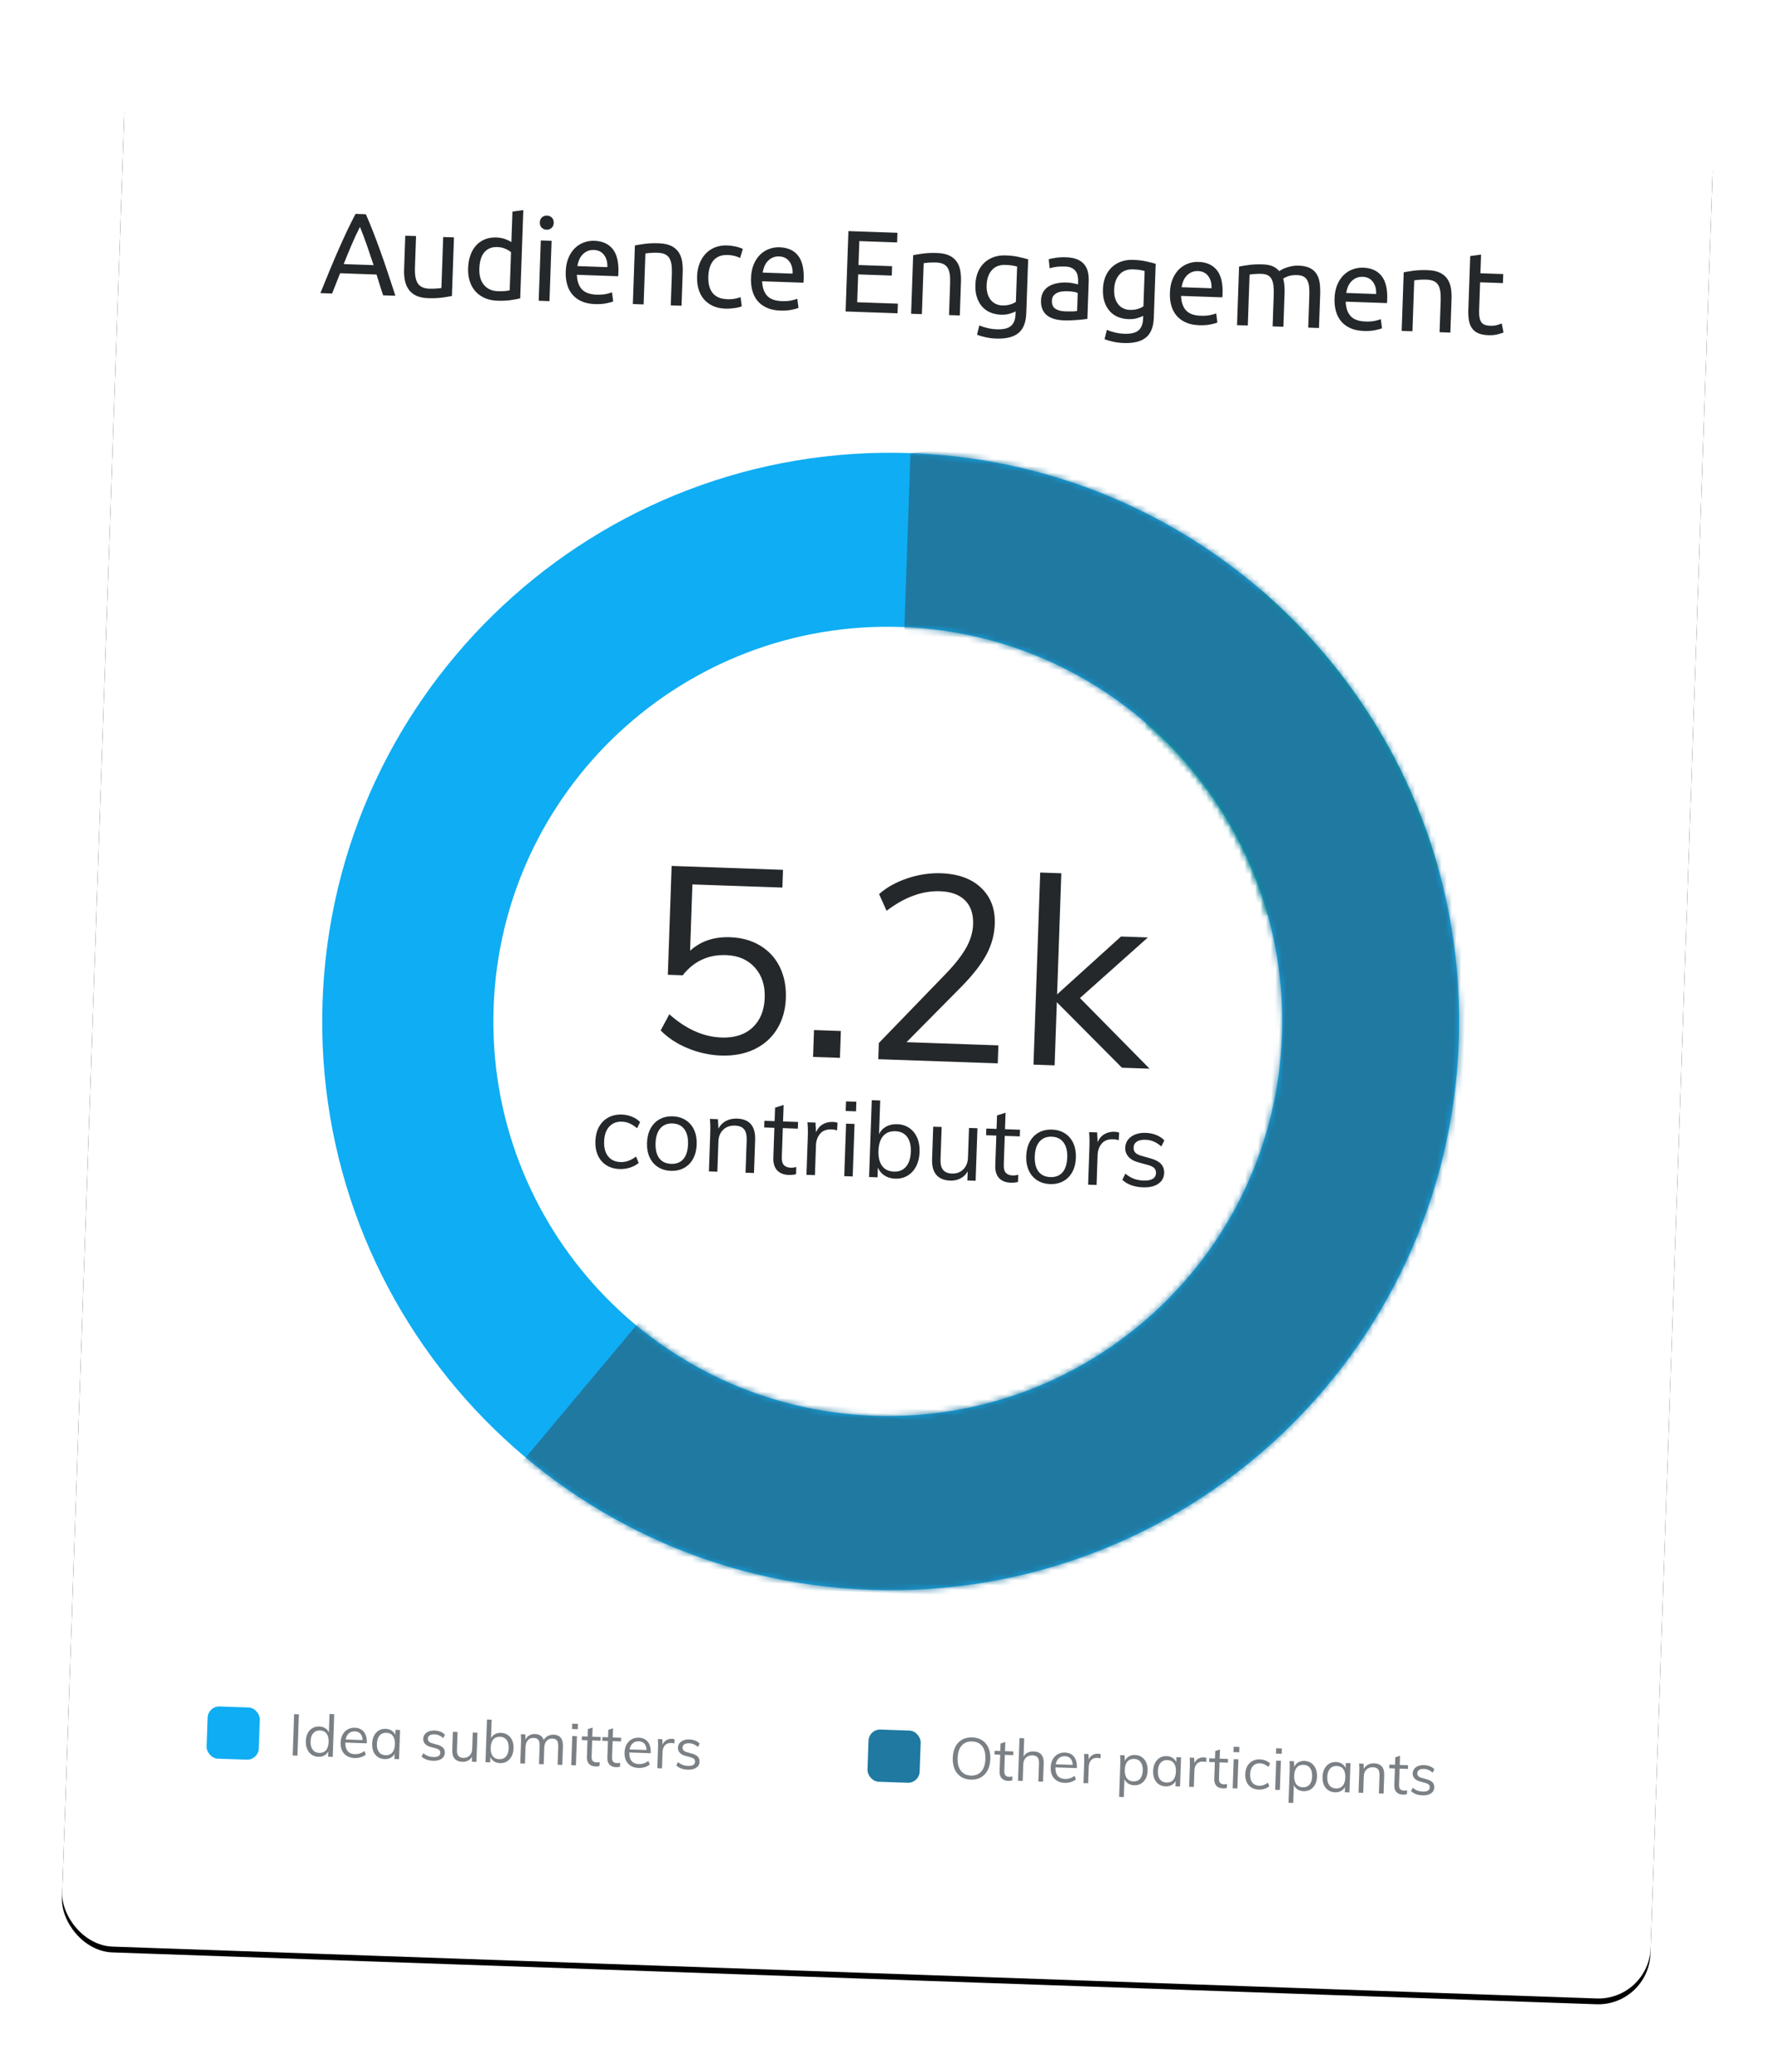 <?xml version="1.0" encoding="UTF-8"?>
<svg width="306px" height="357px" viewBox="0 0 306 357" version="1.1" xmlns="http://www.w3.org/2000/svg" xmlns:xlink="http://www.w3.org/1999/xlink">
    <title>Sideways 6 Product - Analyze - Engagement</title>
    <defs>
        <rect id="path-1" x="0" y="0" width="274" height="325" rx="9"></rect>
        <filter x="-5.7%" y="-4.5%" width="111.3%" height="109.5%" filterUnits="objectBoundingBox" id="filter-2">
            <feOffset dx="0" dy="1" in="SourceAlpha" result="shadowOffsetOuter1"></feOffset>
            <feGaussianBlur stdDeviation="5" in="shadowOffsetOuter1" result="shadowBlurOuter1"></feGaussianBlur>
            <feColorMatrix values="0 0 0 0 0   0 0 0 0 0   0 0 0 0 0  0 0 0 0.2 0" type="matrix" in="shadowBlurOuter1"></feColorMatrix>
        </filter>
        <path d="M98.494,0 C152.618,0 196.494,43.876 196.494,98 C196.494,152.124 152.618,196 98.494,196 C44.37,196 0.494,152.124 0.494,98 C0.494,43.876 44.37,0 98.494,0 Z M98,30 C60.445,30 30,60.445 30,98 C30,135.555 60.445,166 98,166 C135.555,166 166,135.555 166,98 C166,60.445 135.555,30 98,30 Z" id="path-3"></path>
    </defs>
    <g id="Final-Outlined" stroke="none" stroke-width="1" fill="none" fill-rule="evenodd">
        <g id="Sideways-6-Product---Analyze---Engagement" transform="translate(-197, -173)">
            <g transform="translate(350, 350.5) rotate(2) translate(-350, -350.5) translate(213, 188)">
                <g id="background">
                    <use fill="black" fill-opacity="1" filter="url(#filter-2)" xlink:href="#path-1"></use>
                    <use fill="#FFFFFF" fill-rule="evenodd" xlink:href="#path-1"></use>
                </g>
                <g id="pie-chart" transform="translate(39, 63)">
                    <mask id="mask-4" fill="white">
                        <use xlink:href="#path-3"></use>
                    </mask>
                    <use id="Combined-Shape" fill="#0FADF3" xlink:href="#path-3"></use>
                    <path d="M98.494,98 C160.723,78.041 191.837,68.062 191.837,68.062 C185.881,49.475 174.527,33.305 159.62,21.395 C159.62,21.395 139.245,46.93 98.494,98 Z" id="Oval" fill="#009588" mask="url(#mask-4)"></path>
                    <path d="M98.494,98 C47.299,163.667 21.702,196.5 21.702,196.5 C224.398,277 284.462,-28 98.494,2.44515519e-12 C98.494,2.44515519e-12 98.494,32.667 98.494,98 Z" id="Oval" fill="#1F79A1" mask="url(#mask-4)"></path>
                    <path d="M69.451,104.886 C71.641,104.886 73.554,104.458 75.189,103.603 C76.824,102.748 78.084,101.541 78.969,99.981 C79.854,98.421 80.296,96.636 80.296,94.626 C80.296,92.616 79.891,90.846 79.081,89.316 C78.271,87.786 77.109,86.593 75.594,85.738 C74.079,84.883 72.316,84.456 70.306,84.456 C67.546,84.456 65.281,85.311 63.511,87.021 L63.511,87.021 L63.511,75.591 L79.036,75.591 L79.036,72.531 L59.821,72.531 L59.821,91.296 L62.386,91.296 C64.216,88.806 66.661,87.561 69.721,87.561 C71.821,87.561 73.501,88.213 74.761,89.518 C76.021,90.823 76.651,92.541 76.651,94.671 C76.651,96.861 76.014,98.593 74.739,99.868 C73.464,101.143 71.701,101.781 69.451,101.781 C66.331,101.781 63.286,100.551 60.316,98.091 L60.316,98.091 L58.921,100.926 C60.211,102.156 61.801,103.123 63.691,103.828 C65.581,104.533 67.501,104.886 69.451,104.886 Z M89.971,104.571 L89.971,99.936 L85.336,99.936 L85.336,104.571 L89.971,104.571 Z M117.196,104.571 L117.196,101.466 L101.356,101.466 L110.491,91.566 C112.411,89.466 113.784,87.568 114.609,85.873 C115.434,84.178 115.846,82.416 115.846,80.586 C115.846,78.006 114.991,75.958 113.281,74.443 C111.571,72.928 109.246,72.171 106.306,72.171 C104.356,72.171 102.421,72.531 100.501,73.251 C98.581,73.971 96.991,74.931 95.731,76.131 L95.731,76.131 L97.126,78.966 C100.126,76.506 103.156,75.276 106.216,75.276 C108.106,75.276 109.561,75.748 110.581,76.693 C111.601,77.638 112.111,78.996 112.111,80.766 C112.111,82.116 111.766,83.466 111.076,84.816 C110.386,86.166 109.291,87.681 107.791,89.361 L107.791,89.361 L96.586,101.781 L96.586,104.571 L117.196,104.571 Z M127.006,104.571 L127.006,93.681 L138.616,104.571 L143.386,104.571 L130.966,92.826 L142.306,81.981 L137.671,81.981 L127.006,92.331 L127.006,71.451 L123.361,71.451 L123.361,104.571 L127.006,104.571 Z" id="5.2k" fill="#25282A" fill-rule="nonzero"></path>
                    <path d="M52.673,125.043 C53.297,125.043 53.9,124.938 54.482,124.728 C55.064,124.518 55.547,124.233 55.931,123.873 L55.931,123.873 L55.445,122.793 C54.989,123.153 54.548,123.417 54.122,123.585 C53.696,123.753 53.261,123.837 52.817,123.837 C51.881,123.837 51.152,123.534 50.63,122.928 C50.108,122.322 49.847,121.473 49.847,120.381 C49.847,119.277 50.111,118.416 50.639,117.798 C51.167,117.18 51.893,116.871 52.817,116.871 C53.261,116.871 53.696,116.955 54.122,117.123 C54.548,117.291 54.989,117.555 55.445,117.915 L55.445,117.915 L55.931,116.835 C55.559,116.463 55.088,116.172 54.518,115.962 C53.948,115.752 53.357,115.647 52.745,115.647 C51.857,115.647 51.08,115.845 50.414,116.241 C49.748,116.637 49.235,117.192 48.875,117.906 C48.515,118.62 48.335,119.445 48.335,120.381 C48.335,121.317 48.512,122.136 48.866,122.838 C49.22,123.54 49.724,124.083 50.378,124.467 C51.032,124.851 51.797,125.043 52.673,125.043 Z M61.529,125.043 C62.381,125.043 63.131,124.851 63.779,124.467 C64.427,124.083 64.928,123.537 65.282,122.829 C65.636,122.121 65.813,121.293 65.813,120.345 C65.813,119.397 65.636,118.569 65.282,117.861 C64.928,117.153 64.427,116.607 63.779,116.223 C63.131,115.839 62.381,115.647 61.529,115.647 C60.677,115.647 59.927,115.839 59.279,116.223 C58.631,116.607 58.13,117.153 57.776,117.861 C57.422,118.569 57.245,119.397 57.245,120.345 C57.245,121.293 57.422,122.121 57.776,122.829 C58.13,123.537 58.631,124.083 59.279,124.467 C59.927,124.851 60.677,125.043 61.529,125.043 Z M61.529,123.837 C60.629,123.837 59.936,123.54 59.45,122.946 C58.964,122.352 58.721,121.485 58.721,120.345 C58.721,119.241 58.967,118.386 59.459,117.78 C59.951,117.174 60.641,116.871 61.529,116.871 C62.405,116.871 63.089,117.174 63.581,117.78 C64.073,118.386 64.319,119.241 64.319,120.345 C64.319,121.485 64.079,122.352 63.599,122.946 C63.119,123.54 62.429,123.837 61.529,123.837 Z M69.539,124.917 L69.539,119.733 C69.539,118.857 69.791,118.161 70.295,117.645 C70.799,117.129 71.471,116.871 72.311,116.871 C73.031,116.871 73.559,117.066 73.895,117.456 C74.231,117.846 74.399,118.461 74.399,119.301 L74.399,119.301 L74.399,124.917 L75.857,124.917 L75.857,119.229 C75.857,116.841 74.771,115.647 72.599,115.647 C71.891,115.647 71.261,115.806 70.709,116.124 C70.157,116.442 69.743,116.895 69.467,117.483 L69.467,117.483 L69.323,115.863 L67.937,115.863 C68.033,116.619 68.081,117.465 68.081,118.401 L68.081,118.401 L68.081,124.917 L69.539,124.917 Z M81.851,125.043 C82.319,125.043 82.739,124.983 83.111,124.863 L83.111,124.863 L83.111,123.621 C82.799,123.729 82.475,123.783 82.139,123.783 C81.635,123.783 81.245,123.648 80.969,123.378 C80.693,123.108 80.555,122.637 80.555,121.965 L80.555,121.965 L80.555,117.015 L83.147,117.015 L83.147,115.863 L80.555,115.863 L80.555,113.019 L79.097,113.541 L79.097,115.863 L77.333,115.863 L77.333,117.015 L79.097,117.015 L79.097,122.163 C79.097,123.111 79.34,123.828 79.826,124.314 C80.312,124.8 80.987,125.043 81.851,125.043 Z M86.369,124.917 L86.369,119.751 C86.369,118.971 86.582,118.308 87.008,117.762 C87.434,117.216 88.085,116.943 88.961,116.943 C89.321,116.943 89.639,116.991 89.915,117.087 L89.915,117.087 L89.951,115.755 C89.699,115.683 89.423,115.647 89.123,115.647 C88.475,115.647 87.899,115.809 87.395,116.133 C86.891,116.457 86.525,116.925 86.297,117.537 L86.297,117.537 L86.153,115.863 L84.767,115.863 C84.863,116.619 84.911,117.465 84.911,118.401 L84.911,118.401 L84.911,124.917 L86.369,124.917 Z M93.065,113.685 L93.065,112.029 L91.283,112.029 L91.283,113.685 L93.065,113.685 Z M92.885,124.917 L92.885,115.863 L91.427,115.863 L91.427,124.917 L92.885,124.917 Z M100.229,125.043 C101.021,125.043 101.723,124.845 102.335,124.449 C102.947,124.053 103.421,123.498 103.757,122.784 C104.093,122.07 104.261,121.245 104.261,120.309 C104.261,119.373 104.093,118.554 103.757,117.852 C103.421,117.15 102.947,116.607 102.335,116.223 C101.723,115.839 101.021,115.647 100.229,115.647 C99.521,115.647 98.9,115.803 98.366,116.115 C97.832,116.427 97.433,116.877 97.169,117.465 L97.169,117.465 L97.169,111.669 L95.711,111.669 L95.711,124.917 L97.169,124.917 L97.169,123.243 C97.445,123.819 97.847,124.263 98.375,124.575 C98.903,124.887 99.521,125.043 100.229,125.043 Z M99.959,123.837 C99.059,123.837 98.369,123.534 97.889,122.928 C97.409,122.322 97.169,121.461 97.169,120.345 C97.169,119.229 97.409,118.371 97.889,117.771 C98.369,117.171 99.059,116.871 99.959,116.871 C100.847,116.871 101.534,117.171 102.02,117.771 C102.506,118.371 102.749,119.217 102.749,120.309 C102.749,121.425 102.503,122.292 102.011,122.91 C101.519,123.528 100.835,123.837 99.959,123.837 Z M109.715,125.043 C110.363,125.043 110.945,124.899 111.461,124.611 C111.977,124.323 112.379,123.903 112.667,123.351 L112.667,123.351 L112.667,124.917 L114.089,124.917 L114.089,115.863 L112.631,115.863 L112.631,120.975 C112.631,121.827 112.385,122.514 111.893,123.036 C111.401,123.558 110.753,123.819 109.949,123.819 C109.265,123.819 108.755,123.627 108.419,123.243 C108.083,122.859 107.915,122.259 107.915,121.443 L107.915,121.443 L107.915,115.863 L106.457,115.863 L106.457,121.479 C106.457,122.655 106.733,123.543 107.285,124.143 C107.837,124.743 108.647,125.043 109.715,125.043 Z M120.137,125.043 C120.605,125.043 121.025,124.983 121.397,124.863 L121.397,124.863 L121.397,123.621 C121.085,123.729 120.761,123.783 120.425,123.783 C119.921,123.783 119.531,123.648 119.255,123.378 C118.979,123.108 118.841,122.637 118.841,121.965 L118.841,121.965 L118.841,117.015 L121.433,117.015 L121.433,115.863 L118.841,115.863 L118.841,113.019 L117.383,113.541 L117.383,115.863 L115.619,115.863 L115.619,117.015 L117.383,117.015 L117.383,122.163 C117.383,123.111 117.626,123.828 118.112,124.314 C118.598,124.8 119.273,125.043 120.137,125.043 Z M126.941,125.043 C127.793,125.043 128.543,124.851 129.191,124.467 C129.839,124.083 130.34,123.537 130.694,122.829 C131.048,122.121 131.225,121.293 131.225,120.345 C131.225,119.397 131.048,118.569 130.694,117.861 C130.34,117.153 129.839,116.607 129.191,116.223 C128.543,115.839 127.793,115.647 126.941,115.647 C126.089,115.647 125.339,115.839 124.691,116.223 C124.043,116.607 123.542,117.153 123.188,117.861 C122.834,118.569 122.657,119.397 122.657,120.345 C122.657,121.293 122.834,122.121 123.188,122.829 C123.542,123.537 124.043,124.083 124.691,124.467 C125.339,124.851 126.089,125.043 126.941,125.043 Z M126.941,123.837 C126.041,123.837 125.348,123.54 124.862,122.946 C124.376,122.352 124.133,121.485 124.133,120.345 C124.133,119.241 124.379,118.386 124.871,117.78 C125.363,117.174 126.053,116.871 126.941,116.871 C127.817,116.871 128.501,117.174 128.993,117.78 C129.485,118.386 129.731,119.241 129.731,120.345 C129.731,121.485 129.491,122.352 129.011,122.946 C128.531,123.54 127.841,123.837 126.941,123.837 Z M134.951,124.917 L134.951,119.751 C134.951,118.971 135.164,118.308 135.59,117.762 C136.016,117.216 136.667,116.943 137.543,116.943 C137.903,116.943 138.221,116.991 138.497,117.087 L138.497,117.087 L138.533,115.755 C138.281,115.683 138.005,115.647 137.705,115.647 C137.057,115.647 136.481,115.809 135.977,116.133 C135.473,116.457 135.107,116.925 134.879,117.537 L134.879,117.537 L134.735,115.863 L133.349,115.863 C133.445,116.619 133.493,117.465 133.493,118.401 L133.493,118.401 L133.493,124.917 L134.951,124.917 Z M142.979,125.043 C144.071,125.043 144.935,124.809 145.571,124.341 C146.207,123.873 146.525,123.249 146.525,122.469 C146.525,121.821 146.321,121.296 145.913,120.894 C145.505,120.492 144.881,120.195 144.041,120.003 L144.041,120.003 L142.511,119.625 C142.019,119.505 141.662,119.337 141.44,119.121 C141.218,118.905 141.107,118.611 141.107,118.239 C141.107,117.795 141.284,117.45 141.638,117.204 C141.992,116.958 142.493,116.835 143.141,116.835 C144.113,116.835 145.025,117.189 145.877,117.897 L145.877,117.897 L146.363,116.835 C145.979,116.451 145.505,116.157 144.941,115.953 C144.377,115.749 143.777,115.647 143.141,115.647 C142.097,115.647 141.257,115.896 140.621,116.394 C139.985,116.892 139.667,117.537 139.667,118.329 C139.667,118.929 139.874,119.445 140.288,119.877 C140.702,120.309 141.287,120.609 142.043,120.777 L142.043,120.777 L143.573,121.137 C144.125,121.257 144.521,121.425 144.761,121.641 C145.001,121.857 145.121,122.145 145.121,122.505 C145.121,122.949 144.944,123.288 144.59,123.522 C144.236,123.756 143.717,123.873 143.033,123.873 C142.409,123.873 141.845,123.789 141.341,123.621 C140.837,123.453 140.339,123.177 139.847,122.793 L139.847,122.793 L139.361,123.873 C140.249,124.653 141.455,125.043 142.979,125.043 Z" id="contributors" fill="#25282A" fill-rule="nonzero"></path>
                </g>
                <rect id="Rectangle" fill="#0FADF3" x="24" y="283" width="9" height="9" rx="2"></rect>
                <path d="M39.7,291 L39.7,283.88 L38.88,283.88 L38.88,291 L39.7,291 Z M43.29,291.07 C43.683,291.07 44.028,290.985 44.325,290.815 C44.622,290.645 44.843,290.403 44.99,290.09 L44.99,290.09 L44.99,291 L45.79,291 L45.79,283.64 L44.98,283.64 L44.98,286.82 C44.833,286.513 44.613,286.275 44.32,286.105 C44.027,285.935 43.683,285.85 43.29,285.85 C42.85,285.85 42.46,285.957 42.12,286.17 C41.78,286.383 41.518,286.685 41.335,287.075 C41.152,287.465 41.06,287.92 41.06,288.44 C41.06,288.96 41.153,289.418 41.34,289.815 C41.527,290.212 41.788,290.52 42.125,290.74 C42.462,290.96 42.85,291.07 43.29,291.07 Z M43.45,290.4 C42.957,290.4 42.572,290.228 42.295,289.885 C42.018,289.542 41.88,289.06 41.88,288.44 C41.88,287.833 42.018,287.363 42.295,287.03 C42.572,286.697 42.957,286.53 43.45,286.53 C43.943,286.53 44.323,286.698 44.59,287.035 C44.857,287.372 44.99,287.847 44.99,288.46 C44.99,289.08 44.857,289.558 44.59,289.895 C44.323,290.232 43.943,290.4 43.45,290.4 Z M49.58,291.07 C49.94,291.07 50.292,291.01 50.635,290.89 C50.978,290.77 51.26,290.607 51.48,290.4 L51.48,290.4 L51.21,289.81 C50.717,290.203 50.177,290.4 49.59,290.4 C49.037,290.4 48.615,290.237 48.325,289.91 C48.035,289.583 47.887,289.1 47.88,288.46 L47.88,288.46 L51.57,288.46 L51.57,288.31 C51.57,287.543 51.38,286.942 51,286.505 C50.62,286.068 50.097,285.85 49.43,285.85 C48.97,285.85 48.56,285.96 48.2,286.18 C47.84,286.4 47.56,286.708 47.36,287.105 C47.16,287.502 47.06,287.957 47.06,288.47 C47.06,289.277 47.283,289.912 47.73,290.375 C48.177,290.838 48.793,291.07 49.58,291.07 Z M50.84,287.93 L47.91,287.93 C47.983,287.47 48.152,287.113 48.415,286.86 C48.678,286.607 49.02,286.48 49.44,286.48 C49.86,286.48 50.188,286.603 50.425,286.85 C50.662,287.097 50.8,287.457 50.84,287.93 L50.84,287.93 Z M54.73,291.07 C55.123,291.07 55.468,290.985 55.765,290.815 C56.062,290.645 56.283,290.403 56.43,290.09 L56.43,290.09 L56.43,291 L57.23,291 L57.23,285.97 L56.43,285.97 L56.43,286.84 C56.277,286.527 56.053,286.283 55.76,286.11 C55.467,285.937 55.123,285.85 54.73,285.85 C54.29,285.85 53.902,285.96 53.565,286.18 C53.228,286.4 52.967,286.708 52.78,287.105 C52.593,287.502 52.5,287.96 52.5,288.48 C52.5,289 52.592,289.455 52.775,289.845 C52.958,290.235 53.218,290.537 53.555,290.75 C53.892,290.963 54.283,291.07 54.73,291.07 Z M54.89,290.4 C54.39,290.4 54.003,290.233 53.73,289.9 C53.457,289.567 53.32,289.093 53.32,288.48 C53.32,287.867 53.458,287.388 53.735,287.045 C54.012,286.702 54.397,286.53 54.89,286.53 C55.383,286.53 55.763,286.697 56.03,287.03 C56.297,287.363 56.43,287.84 56.43,288.46 C56.43,289.08 56.297,289.558 56.03,289.895 C55.763,290.232 55.383,290.4 54.89,290.4 Z M63.11,291.07 C63.717,291.07 64.197,290.94 64.55,290.68 C64.903,290.42 65.08,290.073 65.08,289.64 C65.08,289.28 64.967,288.988 64.74,288.765 C64.513,288.542 64.167,288.377 63.7,288.27 L63.7,288.27 L62.85,288.06 C62.577,287.993 62.378,287.9 62.255,287.78 C62.132,287.66 62.07,287.497 62.07,287.29 C62.07,287.043 62.168,286.852 62.365,286.715 C62.562,286.578 62.84,286.51 63.2,286.51 C63.74,286.51 64.247,286.707 64.72,287.1 L64.72,287.1 L64.99,286.51 C64.777,286.297 64.513,286.133 64.2,286.02 C63.887,285.907 63.553,285.85 63.2,285.85 C62.62,285.85 62.153,285.988 61.8,286.265 C61.447,286.542 61.27,286.9 61.27,287.34 C61.27,287.673 61.385,287.96 61.615,288.2 C61.845,288.44 62.17,288.607 62.59,288.7 L62.59,288.7 L63.44,288.9 C63.747,288.967 63.967,289.06 64.1,289.18 C64.233,289.3 64.3,289.46 64.3,289.66 C64.3,289.907 64.202,290.095 64.005,290.225 C63.808,290.355 63.52,290.42 63.14,290.42 C62.793,290.42 62.48,290.373 62.2,290.28 C61.92,290.187 61.643,290.033 61.37,289.82 L61.37,289.82 L61.1,290.42 C61.593,290.853 62.263,291.07 63.11,291.07 Z M68.15,291.07 C68.51,291.07 68.833,290.99 69.12,290.83 C69.407,290.67 69.63,290.437 69.79,290.13 L69.79,290.13 L69.79,291 L70.58,291 L70.58,285.97 L69.77,285.97 L69.77,288.81 C69.77,289.283 69.633,289.665 69.36,289.955 C69.087,290.245 68.727,290.39 68.28,290.39 C67.9,290.39 67.617,290.283 67.43,290.07 C67.243,289.857 67.15,289.523 67.15,289.07 L67.15,289.07 L67.15,285.97 L66.34,285.97 L66.34,289.09 C66.34,289.743 66.493,290.237 66.8,290.57 C67.107,290.903 67.557,291.07 68.15,291.07 Z M74.65,291.07 C75.09,291.07 75.48,290.96 75.82,290.74 C76.16,290.52 76.423,290.212 76.61,289.815 C76.797,289.418 76.89,288.96 76.89,288.44 C76.89,287.92 76.797,287.465 76.61,287.075 C76.423,286.685 76.16,286.383 75.82,286.17 C75.48,285.957 75.09,285.85 74.65,285.85 C74.257,285.85 73.912,285.937 73.615,286.11 C73.318,286.283 73.097,286.533 72.95,286.86 L72.95,286.86 L72.95,283.64 L72.14,283.64 L72.14,291 L72.95,291 L72.95,290.07 C73.103,290.39 73.327,290.637 73.62,290.81 C73.913,290.983 74.257,291.07 74.65,291.07 Z M74.5,290.4 C74,290.4 73.617,290.232 73.35,289.895 C73.083,289.558 72.95,289.08 72.95,288.46 C72.95,287.84 73.083,287.363 73.35,287.03 C73.617,286.697 74,286.53 74.5,286.53 C74.993,286.53 75.375,286.697 75.645,287.03 C75.915,287.363 76.05,287.833 76.05,288.44 C76.05,289.06 75.913,289.542 75.64,289.885 C75.367,290.228 74.987,290.4 74.5,290.4 Z M78.95,291 L78.95,288.13 C78.95,287.637 79.072,287.247 79.315,286.96 C79.558,286.673 79.893,286.53 80.32,286.53 C80.687,286.53 80.953,286.638 81.12,286.855 C81.287,287.072 81.37,287.413 81.37,287.88 L81.37,287.88 L81.37,291 L82.18,291 L82.18,288.13 C82.18,287.637 82.3,287.247 82.54,286.96 C82.78,286.673 83.113,286.53 83.54,286.53 C83.907,286.53 84.172,286.637 84.335,286.85 C84.498,287.063 84.58,287.407 84.58,287.88 L84.58,287.88 L84.58,291 L85.39,291 L85.39,287.84 C85.39,286.513 84.833,285.85 83.72,285.85 C83.347,285.85 83.012,285.938 82.715,286.115 C82.418,286.292 82.193,286.53 82.04,286.83 C81.92,286.497 81.733,286.25 81.48,286.09 C81.227,285.93 80.9,285.85 80.5,285.85 C80.133,285.85 79.812,285.937 79.535,286.11 C79.258,286.283 79.05,286.53 78.91,286.85 L78.91,286.85 L78.83,285.97 L78.06,285.97 C78.113,286.39 78.14,286.86 78.14,287.38 L78.14,287.38 L78.14,291 L78.95,291 Z M87.84,284.76 L87.84,283.84 L86.85,283.84 L86.85,284.76 L87.84,284.76 Z M87.74,291 L87.74,285.97 L86.93,285.97 L86.93,291 L87.74,291 Z M91.11,291.07 C91.37,291.07 91.603,291.037 91.81,290.97 L91.81,290.97 L91.81,290.28 C91.637,290.34 91.457,290.37 91.27,290.37 C90.99,290.37 90.773,290.295 90.62,290.145 C90.467,289.995 90.39,289.733 90.39,289.36 L90.39,289.36 L90.39,286.61 L91.83,286.61 L91.83,285.97 L90.39,285.97 L90.39,284.39 L89.58,284.68 L89.58,285.97 L88.6,285.97 L88.6,286.61 L89.58,286.61 L89.58,289.47 C89.58,289.997 89.715,290.395 89.985,290.665 C90.255,290.935 90.63,291.07 91.11,291.07 Z M94.64,291.07 C94.9,291.07 95.133,291.037 95.34,290.97 L95.34,290.97 L95.34,290.28 C95.167,290.34 94.987,290.37 94.8,290.37 C94.52,290.37 94.303,290.295 94.15,290.145 C93.997,289.995 93.92,289.733 93.92,289.36 L93.92,289.36 L93.92,286.61 L95.36,286.61 L95.36,285.97 L93.92,285.97 L93.92,284.39 L93.11,284.68 L93.11,285.97 L92.13,285.97 L92.13,286.61 L93.11,286.61 L93.11,289.47 C93.11,289.997 93.245,290.395 93.515,290.665 C93.785,290.935 94.16,291.07 94.64,291.07 Z M98.56,291.07 C98.92,291.07 99.272,291.01 99.615,290.89 C99.958,290.77 100.24,290.607 100.46,290.4 L100.46,290.4 L100.19,289.81 C99.697,290.203 99.157,290.4 98.57,290.4 C98.017,290.4 97.595,290.237 97.305,289.91 C97.015,289.583 96.867,289.1 96.86,288.46 L96.86,288.46 L100.55,288.46 L100.55,288.31 C100.55,287.543 100.36,286.942 99.98,286.505 C99.6,286.068 99.077,285.85 98.41,285.85 C97.95,285.85 97.54,285.96 97.18,286.18 C96.82,286.4 96.54,286.708 96.34,287.105 C96.14,287.502 96.04,287.957 96.04,288.47 C96.04,289.277 96.263,289.912 96.71,290.375 C97.157,290.838 97.773,291.07 98.56,291.07 Z M99.82,287.93 L96.89,287.93 C96.963,287.47 97.132,287.113 97.395,286.86 C97.658,286.607 98,286.48 98.42,286.48 C98.84,286.48 99.168,286.603 99.405,286.85 C99.642,287.097 99.78,287.457 99.82,287.93 L99.82,287.93 Z M102.59,291 L102.59,288.13 C102.59,287.697 102.708,287.328 102.945,287.025 C103.182,286.722 103.543,286.57 104.03,286.57 C104.23,286.57 104.407,286.597 104.56,286.65 L104.56,286.65 L104.58,285.91 C104.44,285.87 104.287,285.85 104.12,285.85 C103.76,285.85 103.44,285.94 103.16,286.12 C102.88,286.3 102.677,286.56 102.55,286.9 L102.55,286.9 L102.47,285.97 L101.7,285.97 C101.753,286.39 101.78,286.86 101.78,287.38 L101.78,287.38 L101.78,291 L102.59,291 Z M107.05,291.07 C107.657,291.07 108.137,290.94 108.49,290.68 C108.843,290.42 109.02,290.073 109.02,289.64 C109.02,289.28 108.907,288.988 108.68,288.765 C108.453,288.542 108.107,288.377 107.64,288.27 L107.64,288.27 L106.79,288.06 C106.517,287.993 106.318,287.9 106.195,287.78 C106.072,287.66 106.01,287.497 106.01,287.29 C106.01,287.043 106.108,286.852 106.305,286.715 C106.502,286.578 106.78,286.51 107.14,286.51 C107.68,286.51 108.187,286.707 108.66,287.1 L108.66,287.1 L108.93,286.51 C108.717,286.297 108.453,286.133 108.14,286.02 C107.827,285.907 107.493,285.85 107.14,285.85 C106.56,285.85 106.093,285.988 105.74,286.265 C105.387,286.542 105.21,286.9 105.21,287.34 C105.21,287.673 105.325,287.96 105.555,288.2 C105.785,288.44 106.11,288.607 106.53,288.7 L106.53,288.7 L107.38,288.9 C107.687,288.967 107.907,289.06 108.04,289.18 C108.173,289.3 108.24,289.46 108.24,289.66 C108.24,289.907 108.142,290.095 107.945,290.225 C107.748,290.355 107.46,290.42 107.08,290.42 C106.733,290.42 106.42,290.373 106.14,290.28 C105.86,290.187 105.583,290.033 105.31,289.82 L105.31,289.82 L105.04,290.42 C105.533,290.853 106.203,291.07 107.05,291.07 Z" id="Ideasubmitters" fill="#7B8085" fill-rule="nonzero"></path>
                <rect id="Rectangle" fill="#1F79A1" x="138" y="283" width="9" height="9" rx="2"></rect>
                <path d="M155.86,291.08 C156.52,291.08 157.093,290.932 157.58,290.635 C158.067,290.338 158.442,289.917 158.705,289.37 C158.968,288.823 159.1,288.177 159.1,287.43 C159.1,286.69 158.97,286.047 158.71,285.5 C158.45,284.953 158.077,284.533 157.59,284.24 C157.103,283.947 156.527,283.8 155.86,283.8 C155.193,283.8 154.617,283.947 154.13,284.24 C153.643,284.533 153.27,284.953 153.01,285.5 C152.75,286.047 152.62,286.693 152.62,287.44 C152.62,288.18 152.752,288.825 153.015,289.375 C153.278,289.925 153.653,290.347 154.14,290.64 C154.627,290.933 155.2,291.08 155.86,291.08 Z M155.86,290.38 C155.1,290.38 154.51,290.123 154.09,289.61 C153.67,289.097 153.46,288.37 153.46,287.43 C153.46,286.497 153.67,285.775 154.09,285.265 C154.51,284.755 155.1,284.5 155.86,284.5 C156.62,284.5 157.208,284.753 157.625,285.26 C158.042,285.767 158.25,286.49 158.25,287.43 C158.25,288.37 158.04,289.097 157.62,289.61 C157.2,290.123 156.613,290.38 155.86,290.38 Z M162.3,291.07 C162.56,291.07 162.793,291.037 163,290.97 L163,290.97 L163,290.28 C162.827,290.34 162.647,290.37 162.46,290.37 C162.18,290.37 161.963,290.295 161.81,290.145 C161.657,289.995 161.58,289.733 161.58,289.36 L161.58,289.36 L161.58,286.61 L163.02,286.61 L163.02,285.97 L161.58,285.97 L161.58,284.39 L160.77,284.68 L160.77,285.97 L159.79,285.97 L159.79,286.61 L160.77,286.61 L160.77,289.47 C160.77,289.997 160.905,290.395 161.175,290.665 C161.445,290.935 161.82,291.07 162.3,291.07 Z M164.81,291 L164.81,288.12 C164.81,287.633 164.95,287.247 165.23,286.96 C165.51,286.673 165.883,286.53 166.35,286.53 C166.75,286.53 167.043,286.638 167.23,286.855 C167.417,287.072 167.51,287.413 167.51,287.88 L167.51,287.88 L167.51,291 L168.32,291 L168.32,287.84 C168.32,286.513 167.717,285.85 166.51,285.85 C166.13,285.85 165.792,285.93 165.495,286.09 C165.198,286.25 164.97,286.483 164.81,286.79 L164.81,286.79 L164.81,283.64 L164,283.64 L164,291 L164.81,291 Z M172.07,291.07 C172.43,291.07 172.782,291.01 173.125,290.89 C173.468,290.77 173.75,290.607 173.97,290.4 L173.97,290.4 L173.7,289.81 C173.207,290.203 172.667,290.4 172.08,290.4 C171.527,290.4 171.105,290.237 170.815,289.91 C170.525,289.583 170.377,289.1 170.37,288.46 L170.37,288.46 L174.06,288.46 L174.06,288.31 C174.06,287.543 173.87,286.942 173.49,286.505 C173.11,286.068 172.587,285.85 171.92,285.85 C171.46,285.85 171.05,285.96 170.69,286.18 C170.33,286.4 170.05,286.708 169.85,287.105 C169.65,287.502 169.55,287.957 169.55,288.47 C169.55,289.277 169.773,289.912 170.22,290.375 C170.667,290.838 171.283,291.07 172.07,291.07 Z M173.33,287.93 L170.4,287.93 C170.473,287.47 170.642,287.113 170.905,286.86 C171.168,286.607 171.51,286.48 171.93,286.48 C172.35,286.48 172.678,286.603 172.915,286.85 C173.152,287.097 173.29,287.457 173.33,287.93 L173.33,287.93 Z M176.1,291 L176.1,288.13 C176.1,287.697 176.218,287.328 176.455,287.025 C176.692,286.722 177.053,286.57 177.54,286.57 C177.74,286.57 177.917,286.597 178.07,286.65 L178.07,286.65 L178.09,285.91 C177.95,285.87 177.797,285.85 177.63,285.85 C177.27,285.85 176.95,285.94 176.67,286.12 C176.39,286.3 176.187,286.56 176.06,286.9 L176.06,286.9 L175.98,285.97 L175.21,285.97 C175.263,286.39 175.29,286.86 175.29,287.38 L175.29,287.38 L175.29,291 L176.1,291 Z M182.33,293.16 L182.33,290.07 C182.483,290.39 182.707,290.637 183,290.81 C183.293,290.983 183.637,291.07 184.03,291.07 C184.477,291.07 184.868,290.963 185.205,290.75 C185.542,290.537 185.803,290.235 185.99,289.845 C186.177,289.455 186.27,289 186.27,288.48 C186.27,287.96 186.177,287.502 185.99,287.105 C185.803,286.708 185.54,286.4 185.2,286.18 C184.86,285.96 184.47,285.85 184.03,285.85 C183.617,285.85 183.258,285.945 182.955,286.135 C182.652,286.325 182.43,286.593 182.29,286.94 L182.29,286.94 L182.21,285.97 L181.44,285.97 C181.493,286.39 181.52,286.86 181.52,287.38 L181.52,287.38 L181.52,293.16 L182.33,293.16 Z M183.88,290.4 C183.38,290.4 182.997,290.232 182.73,289.895 C182.463,289.558 182.33,289.08 182.33,288.46 C182.33,287.84 182.463,287.363 182.73,287.03 C182.997,286.697 183.38,286.53 183.88,286.53 C184.367,286.53 184.747,286.702 185.02,287.045 C185.293,287.388 185.43,287.867 185.43,288.48 C185.43,289.093 185.295,289.567 185.025,289.9 C184.755,290.233 184.373,290.4 183.88,290.4 Z M189.45,291.07 C189.843,291.07 190.188,290.985 190.485,290.815 C190.782,290.645 191.003,290.403 191.15,290.09 L191.15,290.09 L191.15,291 L191.95,291 L191.95,285.97 L191.15,285.97 L191.15,286.84 C190.997,286.527 190.773,286.283 190.48,286.11 C190.187,285.937 189.843,285.85 189.45,285.85 C189.01,285.85 188.622,285.96 188.285,286.18 C187.948,286.4 187.687,286.708 187.5,287.105 C187.313,287.502 187.22,287.96 187.22,288.48 C187.22,289 187.312,289.455 187.495,289.845 C187.678,290.235 187.938,290.537 188.275,290.75 C188.612,290.963 189.003,291.07 189.45,291.07 Z M189.61,290.4 C189.11,290.4 188.723,290.233 188.45,289.9 C188.177,289.567 188.04,289.093 188.04,288.48 C188.04,287.867 188.178,287.388 188.455,287.045 C188.732,286.702 189.117,286.53 189.61,286.53 C190.103,286.53 190.483,286.697 190.75,287.03 C191.017,287.363 191.15,287.84 191.15,288.46 C191.15,289.08 191.017,289.558 190.75,289.895 C190.483,290.232 190.103,290.4 189.61,290.4 Z M194.33,291 L194.33,288.13 C194.33,287.697 194.448,287.328 194.685,287.025 C194.922,286.722 195.283,286.57 195.77,286.57 C195.97,286.57 196.147,286.597 196.3,286.65 L196.3,286.65 L196.32,285.91 C196.18,285.87 196.027,285.85 195.86,285.85 C195.5,285.85 195.18,285.94 194.9,286.12 C194.62,286.3 194.417,286.56 194.29,286.9 L194.29,286.9 L194.21,285.97 L193.44,285.97 C193.493,286.39 193.52,286.86 193.52,287.38 L193.52,287.38 L193.52,291 L194.33,291 Z M199.33,291.07 C199.59,291.07 199.823,291.037 200.03,290.97 L200.03,290.97 L200.03,290.28 C199.857,290.34 199.677,290.37 199.49,290.37 C199.21,290.37 198.993,290.295 198.84,290.145 C198.687,289.995 198.61,289.733 198.61,289.36 L198.61,289.36 L198.61,286.61 L200.05,286.61 L200.05,285.97 L198.61,285.97 L198.61,284.39 L197.8,284.68 L197.8,285.97 L196.82,285.97 L196.82,286.61 L197.8,286.61 L197.8,289.47 C197.8,289.997 197.935,290.395 198.205,290.665 C198.475,290.935 198.85,291.07 199.33,291.07 Z M201.94,284.76 L201.94,283.84 L200.95,283.84 L200.95,284.76 L201.94,284.76 Z M201.84,291 L201.84,285.97 L201.03,285.97 L201.03,291 L201.84,291 Z M205.52,291.07 C205.867,291.07 206.202,291.012 206.525,290.895 C206.848,290.778 207.117,290.62 207.33,290.42 L207.33,290.42 L207.06,289.82 C206.807,290.02 206.562,290.167 206.325,290.26 C206.088,290.353 205.847,290.4 205.6,290.4 C205.08,290.4 204.675,290.232 204.385,289.895 C204.095,289.558 203.95,289.087 203.95,288.48 C203.95,287.867 204.097,287.388 204.39,287.045 C204.683,286.702 205.087,286.53 205.6,286.53 C205.847,286.53 206.088,286.577 206.325,286.67 C206.562,286.763 206.807,286.91 207.06,287.11 L207.06,287.11 L207.33,286.51 C207.123,286.303 206.862,286.142 206.545,286.025 C206.228,285.908 205.9,285.85 205.56,285.85 C205.067,285.85 204.635,285.96 204.265,286.18 C203.895,286.4 203.61,286.708 203.41,287.105 C203.21,287.502 203.11,287.96 203.11,288.48 C203.11,289 203.208,289.455 203.405,289.845 C203.602,290.235 203.882,290.537 204.245,290.75 C204.608,290.963 205.033,291.07 205.52,291.07 Z M209.27,284.76 L209.27,283.84 L208.28,283.84 L208.28,284.76 L209.27,284.76 Z M209.17,291 L209.17,285.97 L208.36,285.97 L208.36,291 L209.17,291 Z M211.55,293.16 L211.55,290.07 C211.703,290.39 211.927,290.637 212.22,290.81 C212.513,290.983 212.857,291.07 213.25,291.07 C213.697,291.07 214.088,290.963 214.425,290.75 C214.762,290.537 215.023,290.235 215.21,289.845 C215.397,289.455 215.49,289 215.49,288.48 C215.49,287.96 215.397,287.502 215.21,287.105 C215.023,286.708 214.76,286.4 214.42,286.18 C214.08,285.96 213.69,285.85 213.25,285.85 C212.837,285.85 212.478,285.945 212.175,286.135 C211.872,286.325 211.65,286.593 211.51,286.94 L211.51,286.94 L211.43,285.97 L210.66,285.97 C210.713,286.39 210.74,286.86 210.74,287.38 L210.74,287.38 L210.74,293.16 L211.55,293.16 Z M213.1,290.4 C212.6,290.4 212.217,290.232 211.95,289.895 C211.683,289.558 211.55,289.08 211.55,288.46 C211.55,287.84 211.683,287.363 211.95,287.03 C212.217,286.697 212.6,286.53 213.1,286.53 C213.587,286.53 213.967,286.702 214.24,287.045 C214.513,287.388 214.65,287.867 214.65,288.48 C214.65,289.093 214.515,289.567 214.245,289.9 C213.975,290.233 213.593,290.4 213.1,290.4 Z M218.67,291.07 C219.063,291.07 219.408,290.985 219.705,290.815 C220.002,290.645 220.223,290.403 220.37,290.09 L220.37,290.09 L220.37,291 L221.17,291 L221.17,285.97 L220.37,285.97 L220.37,286.84 C220.217,286.527 219.993,286.283 219.7,286.11 C219.407,285.937 219.063,285.85 218.67,285.85 C218.23,285.85 217.842,285.96 217.505,286.18 C217.168,286.4 216.907,286.708 216.72,287.105 C216.533,287.502 216.44,287.96 216.44,288.48 C216.44,289 216.532,289.455 216.715,289.845 C216.898,290.235 217.158,290.537 217.495,290.75 C217.832,290.963 218.223,291.07 218.67,291.07 Z M218.83,290.4 C218.33,290.4 217.943,290.233 217.67,289.9 C217.397,289.567 217.26,289.093 217.26,288.48 C217.26,287.867 217.398,287.388 217.675,287.045 C217.952,286.702 218.337,286.53 218.83,286.53 C219.323,286.53 219.703,286.697 219.97,287.03 C220.237,287.363 220.37,287.84 220.37,288.46 C220.37,289.08 220.237,289.558 219.97,289.895 C219.703,290.232 219.323,290.4 218.83,290.4 Z M223.55,291 L223.55,288.12 C223.55,287.633 223.69,287.247 223.97,286.96 C224.25,286.673 224.623,286.53 225.09,286.53 C225.49,286.53 225.783,286.638 225.97,286.855 C226.157,287.072 226.25,287.413 226.25,287.88 L226.25,287.88 L226.25,291 L227.06,291 L227.06,287.84 C227.06,286.513 226.457,285.85 225.25,285.85 C224.857,285.85 224.507,285.938 224.2,286.115 C223.893,286.292 223.663,286.543 223.51,286.87 L223.51,286.87 L223.43,285.97 L222.66,285.97 C222.713,286.39 222.74,286.86 222.74,287.38 L222.74,287.38 L222.74,291 L223.55,291 Z M230.39,291.07 C230.65,291.07 230.883,291.037 231.09,290.97 L231.09,290.97 L231.09,290.28 C230.917,290.34 230.737,290.37 230.55,290.37 C230.27,290.37 230.053,290.295 229.9,290.145 C229.747,289.995 229.67,289.733 229.67,289.36 L229.67,289.36 L229.67,286.61 L231.11,286.61 L231.11,285.97 L229.67,285.97 L229.67,284.39 L228.86,284.68 L228.86,285.97 L227.88,285.97 L227.88,286.61 L228.86,286.61 L228.86,289.47 C228.86,289.997 228.995,290.395 229.265,290.665 C229.535,290.935 229.91,291.07 230.39,291.07 Z M233.79,291.07 C234.397,291.07 234.877,290.94 235.23,290.68 C235.583,290.42 235.76,290.073 235.76,289.64 C235.76,289.28 235.647,288.988 235.42,288.765 C235.193,288.542 234.847,288.377 234.38,288.27 L234.38,288.27 L233.53,288.06 C233.257,287.993 233.058,287.9 232.935,287.78 C232.812,287.66 232.75,287.497 232.75,287.29 C232.75,287.043 232.848,286.852 233.045,286.715 C233.242,286.578 233.52,286.51 233.88,286.51 C234.42,286.51 234.927,286.707 235.4,287.1 L235.4,287.1 L235.67,286.51 C235.457,286.297 235.193,286.133 234.88,286.02 C234.567,285.907 234.233,285.85 233.88,285.85 C233.3,285.85 232.833,285.988 232.48,286.265 C232.127,286.542 231.95,286.9 231.95,287.34 C231.95,287.673 232.065,287.96 232.295,288.2 C232.525,288.44 232.85,288.607 233.27,288.7 L233.27,288.7 L234.12,288.9 C234.427,288.967 234.647,289.06 234.78,289.18 C234.913,289.3 234.98,289.46 234.98,289.66 C234.98,289.907 234.882,290.095 234.685,290.225 C234.488,290.355 234.2,290.42 233.82,290.42 C233.473,290.42 233.16,290.373 232.88,290.28 C232.6,290.187 232.323,290.033 232.05,289.82 L232.05,289.82 L231.78,290.42 C232.273,290.853 232.943,291.07 233.79,291.07 Z" id="Otherparticipants" fill="#7B8085" fill-rule="nonzero"></path>
                <path d="M36.88,39 L38.14,35.46 L44.42,35.46 C44.633,36.06 44.84,36.65 45.04,37.23 C45.24,37.81 45.453,38.4 45.68,39 L45.68,39 L47.8,39 C47.267,37.533 46.767,36.177 46.3,34.93 C45.833,33.683 45.377,32.5 44.93,31.38 C44.483,30.26 44.04,29.19 43.6,28.17 C43.16,27.15 42.7,26.14 42.22,25.14 L42.22,25.14 L40.44,25.14 C39.96,26.14 39.5,27.15 39.06,28.17 C38.62,29.19 38.177,30.26 37.73,31.38 C37.283,32.5 36.827,33.683 36.36,34.93 C35.893,36.177 35.393,37.533 34.86,39 L34.86,39 L36.88,39 Z M43.86,33.86 L38.7,33.86 C39.113,32.7 39.53,31.577 39.95,30.49 C40.37,29.403 40.813,28.36 41.28,27.36 C41.733,28.36 42.17,29.403 42.59,30.49 C43.01,31.577 43.433,32.7 43.86,33.86 L43.86,33.86 Z M53.42,39.22 C54.34,39.22 55.15,39.16 55.85,39.04 C56.55,38.92 57.113,38.807 57.54,38.7 L57.54,38.7 L57.54,28.6 L55.68,28.6 L55.68,37.38 C55.613,37.407 55.503,37.43 55.35,37.45 C55.197,37.47 55.027,37.49 54.84,37.51 C54.653,37.53 54.453,37.547 54.24,37.56 C54.027,37.573 53.82,37.58 53.62,37.58 C52.673,37.58 52,37.307 51.6,36.76 C51.2,36.213 51,35.307 51,34.04 L51,34.04 L51,28.6 L49.14,28.6 L49.14,34.44 C49.14,35.147 49.213,35.79 49.36,36.37 C49.507,36.95 49.747,37.453 50.08,37.88 C50.413,38.307 50.853,38.637 51.4,38.87 C51.947,39.103 52.62,39.22 53.42,39.22 Z M65.38,39.24 C66.247,39.24 67.013,39.18 67.68,39.06 C68.347,38.94 68.893,38.82 69.32,38.7 L69.32,38.7 L69.32,23.48 L67.46,23.8 L67.46,29.06 C67.233,28.913 66.89,28.76 66.43,28.6 C65.97,28.44 65.44,28.36 64.84,28.36 C64.093,28.36 63.43,28.493 62.85,28.76 C62.27,29.027 61.78,29.4 61.38,29.88 C60.98,30.36 60.677,30.933 60.47,31.6 C60.263,32.267 60.16,33 60.16,33.8 C60.16,34.64 60.283,35.397 60.53,36.07 C60.777,36.743 61.127,37.313 61.58,37.78 C62.033,38.247 62.58,38.607 63.22,38.86 C63.86,39.113 64.58,39.24 65.38,39.24 Z M65.4,37.6 C64.4,37.6 63.6,37.27 63,36.61 C62.4,35.95 62.1,35.013 62.1,33.8 C62.1,33.267 62.153,32.767 62.26,32.3 C62.367,31.833 62.54,31.43 62.78,31.09 C63.02,30.75 63.33,30.483 63.71,30.29 C64.09,30.097 64.547,30 65.08,30 C65.587,30 66.053,30.087 66.48,30.26 C66.907,30.433 67.233,30.613 67.46,30.8 L67.46,30.8 L67.46,37.38 C67.273,37.433 67.01,37.483 66.67,37.53 C66.33,37.577 65.907,37.6 65.4,37.6 Z M73.44,26.72 C73.773,26.72 74.057,26.61 74.29,26.39 C74.523,26.17 74.64,25.873 74.64,25.5 C74.64,25.127 74.523,24.83 74.29,24.61 C74.057,24.39 73.773,24.28 73.44,24.28 C73.107,24.28 72.823,24.39 72.59,24.61 C72.357,24.83 72.24,25.127 72.24,25.5 C72.24,25.873 72.357,26.17 72.59,26.39 C72.823,26.61 73.107,26.72 73.44,26.72 Z M74.38,39 L74.38,28.6 L72.52,28.6 L72.52,39 L74.38,39 Z M82.24,39.24 C82.96,39.24 83.603,39.173 84.17,39.04 C84.737,38.907 85.133,38.78 85.36,38.66 L85.36,38.66 L85.1,37.1 C84.873,37.207 84.537,37.317 84.09,37.43 C83.643,37.543 83.093,37.6 82.44,37.6 C81.28,37.6 80.427,37.32 79.88,36.76 C79.333,36.2 79.02,35.38 78.94,34.3 L78.94,34.3 L86.06,34.3 C86.073,34.193 86.08,34.077 86.08,33.95 L86.08,33.95 L86.08,33.64 C86.08,31.853 85.707,30.523 84.96,29.65 C84.213,28.777 83.14,28.34 81.74,28.34 C81.14,28.34 80.553,28.453 79.98,28.68 C79.407,28.907 78.9,29.247 78.46,29.7 C78.02,30.153 77.667,30.723 77.4,31.41 C77.133,32.097 77,32.9 77,33.82 C77,34.607 77.103,35.33 77.31,35.99 C77.517,36.65 77.833,37.22 78.26,37.7 C78.687,38.18 79.23,38.557 79.89,38.83 C80.55,39.103 81.333,39.24 82.24,39.24 Z M84.14,32.8 L78.98,32.8 C79.02,32.44 79.103,32.087 79.23,31.74 C79.357,31.393 79.533,31.087 79.76,30.82 C79.987,30.553 80.263,30.337 80.59,30.17 C80.917,30.003 81.293,29.92 81.72,29.92 C82.48,29.92 83.077,30.19 83.51,30.73 C83.943,31.27 84.153,31.96 84.14,32.8 L84.14,32.8 Z M90.62,39 L90.62,30.22 C90.687,30.207 90.797,30.187 90.95,30.16 C91.103,30.133 91.277,30.11 91.47,30.09 C91.663,30.07 91.867,30.053 92.08,30.04 C92.293,30.027 92.5,30.02 92.7,30.02 C93.193,30.02 93.607,30.083 93.94,30.21 C94.273,30.337 94.54,30.54 94.74,30.82 C94.94,31.1 95.083,31.467 95.17,31.92 C95.257,32.373 95.3,32.92 95.3,33.56 L95.3,33.56 L95.3,39 L97.16,39 L97.16,33.16 C97.16,32.453 97.093,31.807 96.96,31.22 C96.827,30.633 96.597,30.13 96.27,29.71 C95.943,29.29 95.507,28.963 94.96,28.73 C94.413,28.497 93.727,28.38 92.9,28.38 C91.98,28.38 91.167,28.44 90.46,28.56 C89.753,28.68 89.187,28.793 88.76,28.9 L88.76,28.9 L88.76,39 L90.62,39 Z M104.76,39.24 C105.027,39.24 105.303,39.223 105.59,39.19 C105.877,39.157 106.147,39.117 106.4,39.07 C106.653,39.023 106.88,38.97 107.08,38.91 C107.28,38.85 107.433,38.787 107.54,38.72 L107.54,38.72 L107.28,37.16 C107.053,37.267 106.74,37.367 106.34,37.46 C105.94,37.553 105.493,37.6 105,37.6 C104.387,37.6 103.867,37.51 103.44,37.33 C103.013,37.15 102.663,36.893 102.39,36.56 C102.117,36.227 101.917,35.827 101.79,35.36 C101.663,34.893 101.6,34.38 101.6,33.82 C101.6,32.567 101.877,31.613 102.43,30.96 C102.983,30.307 103.78,29.98 104.82,29.98 C105.233,29.98 105.623,30.02 105.99,30.1 C106.357,30.18 106.68,30.287 106.96,30.42 L106.96,30.42 L107.38,28.84 C106.953,28.667 106.507,28.54 106.04,28.46 C105.573,28.38 105.107,28.34 104.64,28.34 C103.88,28.34 103.19,28.477 102.57,28.75 C101.95,29.023 101.427,29.403 101,29.89 C100.573,30.377 100.243,30.953 100.01,31.62 C99.777,32.287 99.66,33.02 99.66,33.82 C99.66,34.62 99.767,35.35 99.98,36.01 C100.193,36.67 100.517,37.24 100.95,37.72 C101.383,38.2 101.917,38.573 102.55,38.84 C103.183,39.107 103.92,39.24 104.76,39.24 Z M114.2,39.24 C114.92,39.24 115.563,39.173 116.13,39.04 C116.697,38.907 117.093,38.78 117.32,38.66 L117.32,38.66 L117.06,37.1 C116.833,37.207 116.497,37.317 116.05,37.43 C115.603,37.543 115.053,37.6 114.4,37.6 C113.24,37.6 112.387,37.32 111.84,36.76 C111.293,36.2 110.98,35.38 110.9,34.3 L110.9,34.3 L118.02,34.3 C118.033,34.193 118.04,34.077 118.04,33.95 L118.04,33.95 L118.04,33.64 C118.04,31.853 117.667,30.523 116.92,29.65 C116.173,28.777 115.1,28.34 113.7,28.34 C113.1,28.34 112.513,28.453 111.94,28.68 C111.367,28.907 110.86,29.247 110.42,29.7 C109.98,30.153 109.627,30.723 109.36,31.41 C109.093,32.097 108.96,32.9 108.96,33.82 C108.96,34.607 109.063,35.33 109.27,35.99 C109.477,36.65 109.793,37.22 110.22,37.7 C110.647,38.18 111.19,38.557 111.85,38.83 C112.51,39.103 113.293,39.24 114.2,39.24 Z M116.1,32.8 L110.94,32.8 C110.98,32.44 111.063,32.087 111.19,31.74 C111.317,31.393 111.493,31.087 111.72,30.82 C111.947,30.553 112.223,30.337 112.55,30.17 C112.877,30.003 113.253,29.92 113.68,29.92 C114.44,29.92 115.037,30.19 115.47,30.73 C115.903,31.27 116.113,31.96 116.1,32.8 L116.1,32.8 Z M134.42,39 L134.42,37.34 L127.4,37.34 L127.4,32.54 L133.2,32.54 L133.2,30.92 L127.4,30.92 L127.4,26.8 L133.92,26.8 L133.92,25.14 L125.46,25.14 L125.46,39 L134.42,39 Z M138.62,39 L138.62,30.22 C138.687,30.207 138.797,30.187 138.95,30.16 C139.103,30.133 139.277,30.11 139.47,30.09 C139.663,30.07 139.867,30.053 140.08,30.04 C140.293,30.027 140.5,30.02 140.7,30.02 C141.193,30.02 141.607,30.083 141.94,30.21 C142.273,30.337 142.54,30.54 142.74,30.82 C142.94,31.1 143.083,31.467 143.17,31.92 C143.257,32.373 143.3,32.92 143.3,33.56 L143.3,33.56 L143.3,39 L145.16,39 L145.16,33.16 C145.16,32.453 145.093,31.807 144.96,31.22 C144.827,30.633 144.597,30.13 144.27,29.71 C143.943,29.29 143.507,28.963 142.96,28.73 C142.413,28.497 141.727,28.38 140.9,28.38 C139.98,28.38 139.167,28.44 138.46,28.56 C137.753,28.68 137.187,28.793 136.76,28.9 L136.76,28.9 L136.76,39 L138.62,39 Z M151.6,42.76 C153.28,42.76 154.533,42.4 155.36,41.68 C156.187,40.96 156.6,39.8 156.6,38.2 L156.6,38.2 L156.6,28.92 C156.16,28.813 155.617,28.697 154.97,28.57 C154.323,28.443 153.567,28.38 152.7,28.38 C151.913,28.38 151.207,28.51 150.58,28.77 C149.953,29.03 149.423,29.39 148.99,29.85 C148.557,30.31 148.227,30.857 148,31.49 C147.773,32.123 147.66,32.82 147.66,33.58 C147.66,34.447 147.78,35.193 148.02,35.82 C148.26,36.447 148.587,36.97 149,37.39 C149.413,37.81 149.897,38.12 150.45,38.32 C151.003,38.52 151.593,38.62 152.22,38.62 C152.833,38.62 153.37,38.537 153.83,38.37 C154.29,38.203 154.6,38.067 154.76,37.96 L154.76,37.96 L154.76,38.4 C154.76,39.36 154.517,40.06 154.03,40.5 C153.543,40.94 152.747,41.16 151.64,41.16 C151.053,41.16 150.49,41.103 149.95,40.99 C149.41,40.877 148.953,40.747 148.58,40.6 L148.58,40.6 L148.24,42.22 C148.667,42.367 149.17,42.493 149.75,42.6 C150.33,42.707 150.947,42.76 151.6,42.76 Z M152.4,37.02 C152.04,37.02 151.69,36.953 151.35,36.82 C151.01,36.687 150.71,36.48 150.45,36.2 C150.19,35.92 149.983,35.567 149.83,35.14 C149.677,34.713 149.6,34.2 149.6,33.6 C149.6,32.52 149.87,31.653 150.41,31 C150.95,30.347 151.72,30.02 152.72,30.02 C153.253,30.02 153.677,30.043 153.99,30.09 C154.303,30.137 154.553,30.187 154.74,30.24 L154.74,30.24 L154.74,36.32 C154.5,36.507 154.173,36.67 153.76,36.81 C153.347,36.95 152.893,37.02 152.4,37.02 Z M163.1,39.22 C163.513,39.22 163.93,39.203 164.35,39.17 C164.77,39.137 165.16,39.1 165.52,39.06 C165.88,39.02 166.203,38.977 166.49,38.93 C166.777,38.883 167,38.847 167.16,38.82 L167.16,38.82 L167.16,32.32 C167.16,31.733 167.093,31.197 166.96,30.71 C166.827,30.223 166.603,29.803 166.29,29.45 C165.977,29.097 165.563,28.823 165.05,28.63 C164.537,28.437 163.907,28.34 163.16,28.34 C162.507,28.34 161.9,28.39 161.34,28.49 C160.78,28.59 160.38,28.693 160.14,28.8 L160.14,28.8 L160.36,30.34 C160.587,30.247 160.93,30.157 161.39,30.07 C161.85,29.983 162.387,29.94 163,29.94 C163.48,29.94 163.87,30.01 164.17,30.15 C164.47,30.29 164.707,30.477 164.88,30.71 C165.053,30.943 165.173,31.21 165.24,31.51 C165.307,31.81 165.34,32.113 165.34,32.42 L165.34,32.42 L165.34,32.94 C165.287,32.927 165.193,32.907 165.06,32.88 C164.927,32.853 164.77,32.823 164.59,32.79 C164.41,32.757 164.22,32.73 164.02,32.71 C163.82,32.69 163.627,32.68 163.44,32.68 C162.853,32.68 162.293,32.74 161.76,32.86 C161.227,32.98 160.76,33.167 160.36,33.42 C159.96,33.673 159.643,34.007 159.41,34.42 C159.177,34.833 159.06,35.327 159.06,35.9 C159.06,36.5 159.16,37.013 159.36,37.44 C159.56,37.867 159.84,38.21 160.2,38.47 C160.56,38.73 160.987,38.92 161.48,39.04 C161.973,39.16 162.513,39.22 163.1,39.22 Z M163.32,37.66 C162.587,37.66 162.007,37.53 161.58,37.27 C161.153,37.01 160.94,36.547 160.94,35.88 C160.94,35.52 161.027,35.23 161.2,35.01 C161.373,34.79 161.59,34.617 161.85,34.49 C162.11,34.363 162.397,34.28 162.71,34.24 C163.023,34.2 163.32,34.18 163.6,34.18 C164.027,34.18 164.39,34.203 164.69,34.25 C164.99,34.297 165.207,34.353 165.34,34.42 L165.34,34.42 L165.34,37.52 C165.113,37.573 164.83,37.61 164.49,37.63 C164.15,37.65 163.76,37.66 163.32,37.66 Z M173.6,42.76 C175.28,42.76 176.533,42.4 177.36,41.68 C178.187,40.96 178.6,39.8 178.6,38.2 L178.6,38.2 L178.6,28.92 C178.16,28.813 177.617,28.697 176.97,28.57 C176.323,28.443 175.567,28.38 174.7,28.38 C173.913,28.38 173.207,28.51 172.58,28.77 C171.953,29.03 171.423,29.39 170.99,29.85 C170.557,30.31 170.227,30.857 170,31.49 C169.773,32.123 169.66,32.82 169.66,33.58 C169.66,34.447 169.78,35.193 170.02,35.82 C170.26,36.447 170.587,36.97 171,37.39 C171.413,37.81 171.897,38.12 172.45,38.32 C173.003,38.52 173.593,38.62 174.22,38.62 C174.833,38.62 175.37,38.537 175.83,38.37 C176.29,38.203 176.6,38.067 176.76,37.96 L176.76,37.96 L176.76,38.4 C176.76,39.36 176.517,40.06 176.03,40.5 C175.543,40.94 174.747,41.16 173.64,41.16 C173.053,41.16 172.49,41.103 171.95,40.99 C171.41,40.877 170.953,40.747 170.58,40.6 L170.58,40.6 L170.24,42.22 C170.667,42.367 171.17,42.493 171.75,42.6 C172.33,42.707 172.947,42.76 173.6,42.76 Z M174.4,37.02 C174.04,37.02 173.69,36.953 173.35,36.82 C173.01,36.687 172.71,36.48 172.45,36.2 C172.19,35.92 171.983,35.567 171.83,35.14 C171.677,34.713 171.6,34.2 171.6,33.6 C171.6,32.52 171.87,31.653 172.41,31 C172.95,30.347 173.72,30.02 174.72,30.02 C175.253,30.02 175.677,30.043 175.99,30.09 C176.303,30.137 176.553,30.187 176.74,30.24 L176.74,30.24 L176.74,36.32 C176.5,36.507 176.173,36.67 175.76,36.81 C175.347,36.95 174.893,37.02 174.4,37.02 Z M186.46,39.24 C187.18,39.24 187.823,39.173 188.39,39.04 C188.957,38.907 189.353,38.78 189.58,38.66 L189.58,38.66 L189.32,37.1 C189.093,37.207 188.757,37.317 188.31,37.43 C187.863,37.543 187.313,37.6 186.66,37.6 C185.5,37.6 184.647,37.32 184.1,36.76 C183.553,36.2 183.24,35.38 183.16,34.3 L183.16,34.3 L190.28,34.3 C190.293,34.193 190.3,34.077 190.3,33.95 L190.3,33.95 L190.3,33.64 C190.3,31.853 189.927,30.523 189.18,29.65 C188.433,28.777 187.36,28.34 185.96,28.34 C185.36,28.34 184.773,28.453 184.2,28.68 C183.627,28.907 183.12,29.247 182.68,29.7 C182.24,30.153 181.887,30.723 181.62,31.41 C181.353,32.097 181.22,32.9 181.22,33.82 C181.22,34.607 181.323,35.33 181.53,35.99 C181.737,36.65 182.053,37.22 182.48,37.7 C182.907,38.18 183.45,38.557 184.11,38.83 C184.77,39.103 185.553,39.24 186.46,39.24 Z M188.36,32.8 L183.2,32.8 C183.24,32.44 183.323,32.087 183.45,31.74 C183.577,31.393 183.753,31.087 183.98,30.82 C184.207,30.553 184.483,30.337 184.81,30.17 C185.137,30.003 185.513,29.92 185.94,29.92 C186.7,29.92 187.297,30.19 187.73,30.73 C188.163,31.27 188.373,31.96 188.36,32.8 L188.36,32.8 Z M194.84,39 L194.84,30.22 C194.893,30.207 195,30.187 195.16,30.16 C195.32,30.133 195.497,30.11 195.69,30.09 C195.883,30.07 196.087,30.053 196.3,30.04 C196.513,30.027 196.713,30.02 196.9,30.02 C197.34,30.02 197.703,30.09 197.99,30.23 C198.277,30.37 198.503,30.587 198.67,30.88 C198.837,31.173 198.953,31.54 199.02,31.98 C199.087,32.42 199.12,32.947 199.12,33.56 L199.12,33.56 L199.12,39 L200.98,39 L200.98,33.16 C200.98,32.707 200.953,32.273 200.9,31.86 C200.847,31.447 200.767,31.067 200.66,30.72 C200.807,30.587 201.083,30.437 201.49,30.27 C201.897,30.103 202.413,30.02 203.04,30.02 C203.493,30.02 203.863,30.09 204.15,30.23 C204.437,30.37 204.663,30.587 204.83,30.88 C204.997,31.173 205.11,31.54 205.17,31.98 C205.23,32.42 205.26,32.947 205.26,33.56 L205.26,33.56 L205.26,39 L207.12,39 L207.12,33.16 C207.12,32.467 207.07,31.827 206.97,31.24 C206.87,30.653 206.677,30.147 206.39,29.72 C206.103,29.293 205.707,28.963 205.2,28.73 C204.693,28.497 204.04,28.38 203.24,28.38 C202.827,28.38 202.44,28.423 202.08,28.51 C201.72,28.597 201.393,28.697 201.1,28.81 C200.807,28.923 200.56,29.04 200.36,29.16 C200.16,29.28 200.013,29.373 199.92,29.44 C199.613,29.093 199.233,28.83 198.78,28.65 C198.327,28.47 197.767,28.38 197.1,28.38 C196.18,28.38 195.37,28.44 194.67,28.56 C193.97,28.68 193.407,28.793 192.98,28.9 L192.98,28.9 L192.98,39 L194.84,39 Z M214.86,39.24 C215.58,39.24 216.223,39.173 216.79,39.04 C217.357,38.907 217.753,38.78 217.98,38.66 L217.98,38.66 L217.72,37.1 C217.493,37.207 217.157,37.317 216.71,37.43 C216.263,37.543 215.713,37.6 215.06,37.6 C213.9,37.6 213.047,37.32 212.5,36.76 C211.953,36.2 211.64,35.38 211.56,34.3 L211.56,34.3 L218.68,34.3 C218.693,34.193 218.7,34.077 218.7,33.95 L218.7,33.95 L218.7,33.64 C218.7,31.853 218.327,30.523 217.58,29.65 C216.833,28.777 215.76,28.34 214.36,28.34 C213.76,28.34 213.173,28.453 212.6,28.68 C212.027,28.907 211.52,29.247 211.08,29.7 C210.64,30.153 210.287,30.723 210.02,31.41 C209.753,32.097 209.62,32.9 209.62,33.82 C209.62,34.607 209.723,35.33 209.93,35.99 C210.137,36.65 210.453,37.22 210.88,37.7 C211.307,38.18 211.85,38.557 212.51,38.83 C213.17,39.103 213.953,39.24 214.86,39.24 Z M216.76,32.8 L211.6,32.8 C211.64,32.44 211.723,32.087 211.85,31.74 C211.977,31.393 212.153,31.087 212.38,30.82 C212.607,30.553 212.883,30.337 213.21,30.17 C213.537,30.003 213.913,29.92 214.34,29.92 C215.1,29.92 215.697,30.19 216.13,30.73 C216.563,31.27 216.773,31.96 216.76,32.8 L216.76,32.8 Z M223.24,39 L223.24,30.22 C223.307,30.207 223.417,30.187 223.57,30.16 C223.723,30.133 223.897,30.11 224.09,30.09 C224.283,30.07 224.487,30.053 224.7,30.04 C224.913,30.027 225.12,30.02 225.32,30.02 C225.813,30.02 226.227,30.083 226.56,30.21 C226.893,30.337 227.16,30.54 227.36,30.82 C227.56,31.1 227.703,31.467 227.79,31.92 C227.877,32.373 227.92,32.92 227.92,33.56 L227.92,33.56 L227.92,39 L229.78,39 L229.78,33.16 C229.78,32.453 229.713,31.807 229.58,31.22 C229.447,30.633 229.217,30.13 228.89,29.71 C228.563,29.29 228.127,28.963 227.58,28.73 C227.033,28.497 226.347,28.38 225.52,28.38 C224.6,28.38 223.787,28.44 223.08,28.56 C222.373,28.68 221.807,28.793 221.38,28.9 L221.38,28.9 L221.38,39 L223.24,39 Z M236.36,39.22 C236.96,39.22 237.493,39.15 237.96,39.01 C238.427,38.87 238.753,38.753 238.94,38.66 L238.94,38.66 L238.58,37.12 C238.447,37.173 238.21,37.263 237.87,37.39 C237.53,37.517 237.08,37.58 236.52,37.58 C236.2,37.58 235.92,37.54 235.68,37.46 C235.44,37.38 235.24,37.243 235.08,37.05 C234.92,36.857 234.8,36.59 234.72,36.25 C234.64,35.91 234.6,35.48 234.6,34.96 L234.6,34.96 L234.6,30.16 L238.54,30.16 L238.54,28.6 L234.6,28.6 L234.6,25.38 L232.74,25.7 L232.74,34.98 C232.74,35.673 232.797,36.283 232.91,36.81 C233.023,37.337 233.22,37.78 233.5,38.14 C233.78,38.5 234.15,38.77 234.61,38.95 C235.07,39.13 235.653,39.22 236.36,39.22 Z" id="AudienceEngagement" fill="#25282A" fill-rule="nonzero"></path>
            </g>
        </g>
    </g>
</svg>